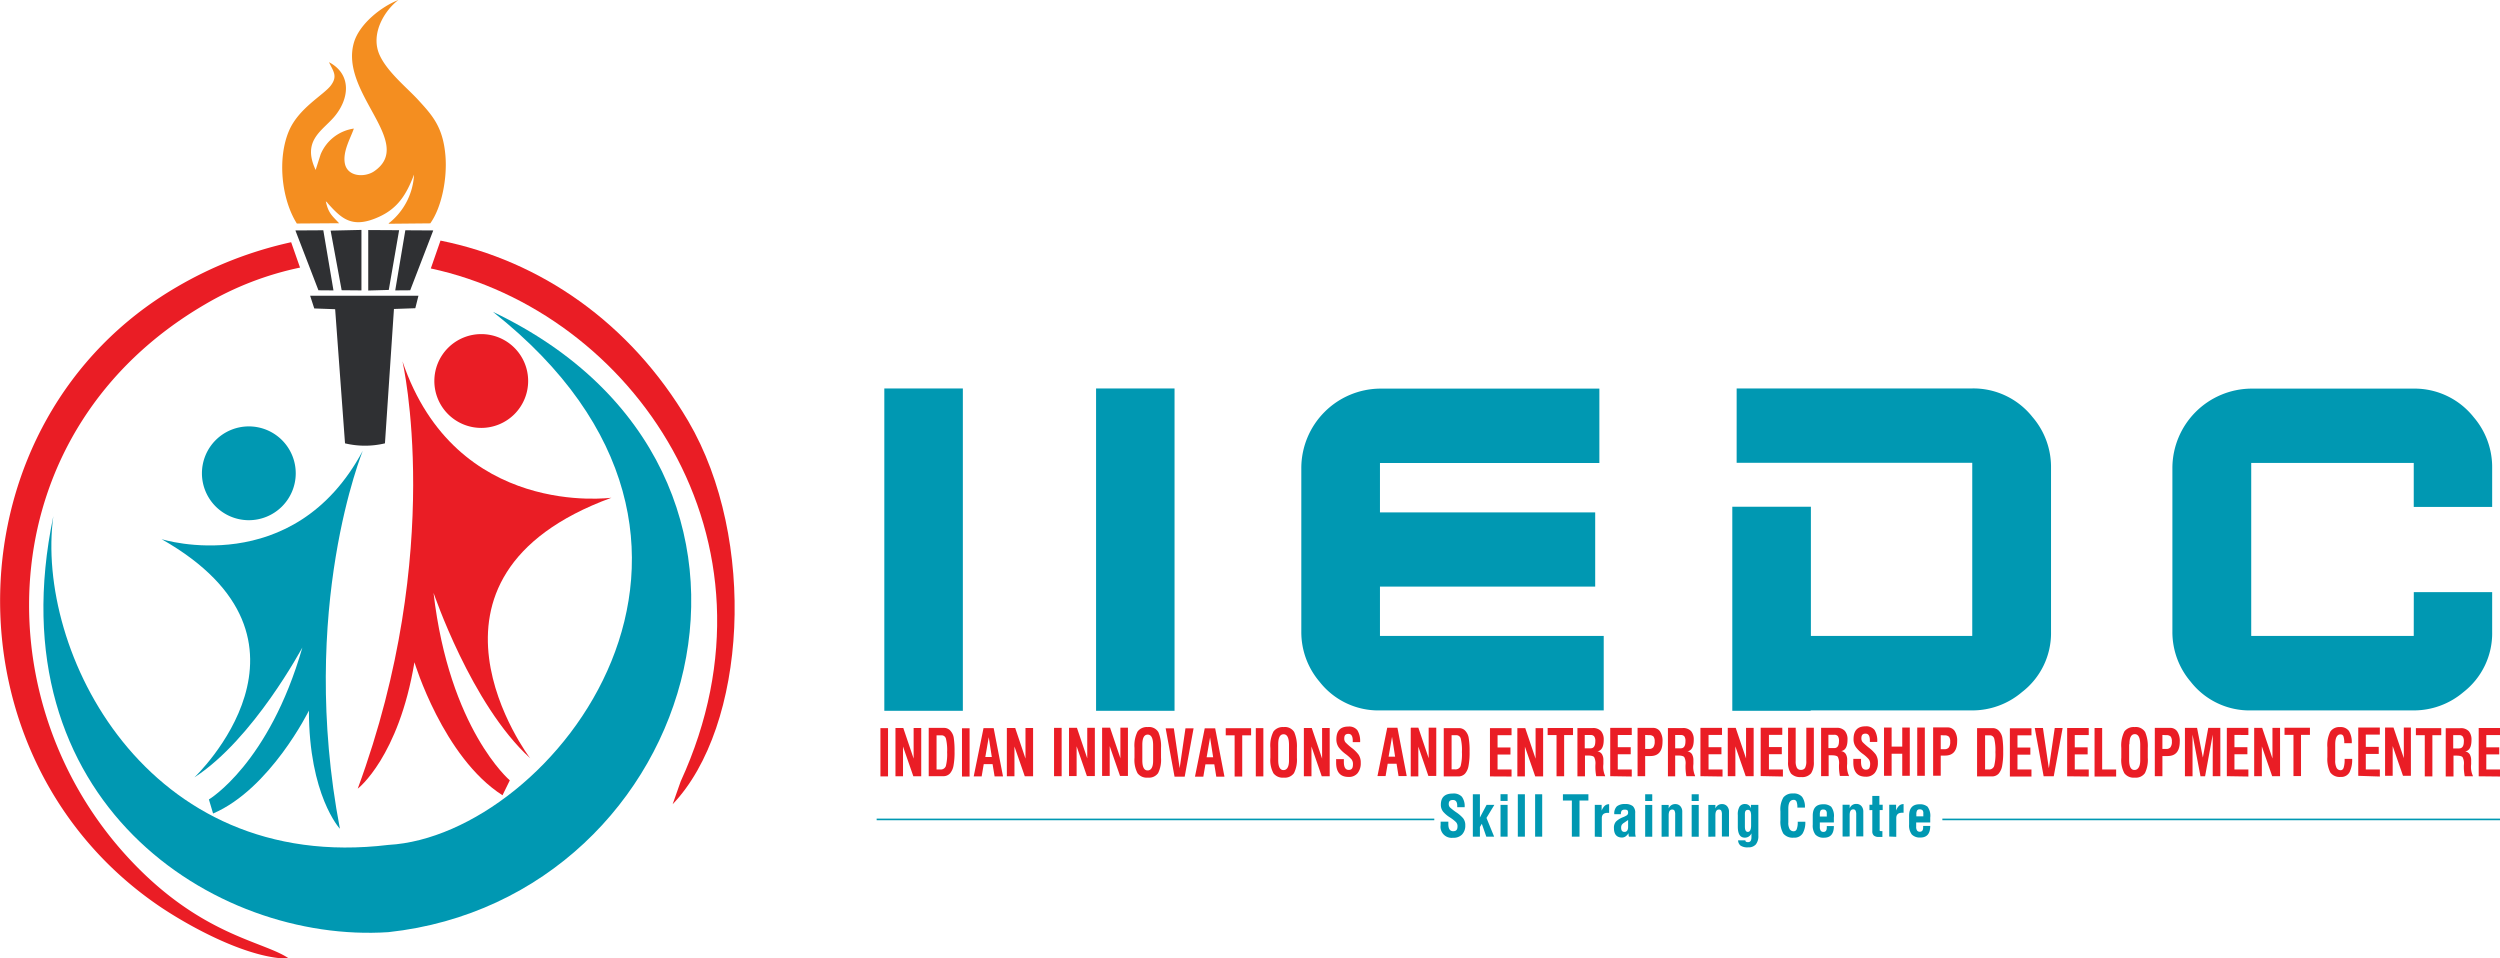 <svg id="Layer_1" data-name="Layer 1" xmlns="http://www.w3.org/2000/svg" viewBox="0 0 430.7 165.12"><path d="M392.86,419h1.31v.43c0,.8.28,1.21.83,1.21s.75-.28.75-.84a1,1,0,0,0-.28-.74,6.37,6.37,0,0,0-1-.78,5,5,0,0,1-1.19-1,1.86,1.86,0,0,1-.4-1.21q0-1.92,2.07-1.92a1.9,1.9,0,0,1,1.56.56,2.78,2.78,0,0,1,.47,1.79h-1.28v-.24c0-.68-.25-1-.75-1s-.71.23-.71.68a.84.84,0,0,0,.21.6,10.76,10.76,0,0,0,1,.79,5.92,5.92,0,0,1,1.26,1.07,1.9,1.9,0,0,1,.38,1.23,2.19,2.19,0,0,1-.55,1.57,2,2,0,0,1-1.56.57,1.91,1.91,0,0,1-2.14-2.17V419Zm2.05-5.33Zm.1,7.91Zm3.38,0v-7.3h1.22v4h0l1.15-2.18h1.34l-1.36,2.25h0l1.32,3.23h-1.35l-.77-2.22h0l-.33.55v1.67Zm1.84,0Zm2.93-5.48h1.22v5.48h-1.22v-5.48Zm0-1.84h1.22v1.16h-1.22v-1.16Zm.82,7.32Zm2.16,0v-7.3h1.22v7.3Zm.39-7.75Zm.19,7.75Zm2.4,0v-7.3h1.22v7.3Zm.4-7.75Zm.18,7.75Zm4.21-7.3h4.39v1.07h-1.53v6.23h-1.32v-6.23h-1.54v-1.07Zm2.2-.61Zm0,7.91Zm-2.35-7.45Zm5.64,7.45v-5.48h1.18v1a2.35,2.35,0,0,1,.51-.82,1.09,1.09,0,0,1,.78-.29h0v1.49h-.26c-.66,0-1,.3-1,.92v3.23Zm1.37-6.08Zm-.73,6.08Zm2.72-3.87a1.71,1.71,0,0,1,.45-1.36,2.16,2.16,0,0,1,1.41-.39,2,2,0,0,1,1.33.36,1.5,1.5,0,0,1,.41,1.2v3.31a2.52,2.52,0,0,0,.1.75h-1.17a1.11,1.11,0,0,1-.07-.43.62.62,0,0,1,0-.18,2,2,0,0,1-.55.59,1.08,1.08,0,0,1-.57.17c-.93,0-1.4-.55-1.4-1.64a1.57,1.57,0,0,1,.36-1.12,3.6,3.6,0,0,1,1.2-.74,3.82,3.82,0,0,0,.68-.34.55.55,0,0,0,.2-.45.6.6,0,0,0-.11-.4.65.65,0,0,0-.44-.11.72.72,0,0,0-.55.16,1,1,0,0,0-.14.62Zm2.38,1-.72.49a1.21,1.21,0,0,0-.38.36,1,1,0,0,0-.1.5c0,.47.2.7.58.7s.62-.28.62-.85v-1.2Zm-.6-3.2Zm1.09,6.08Zm2.45-5.48h1.22v5.48h-1.22v-5.48Zm0-1.84h1.22v1.16h-1.22v-1.16Zm.83,7.32Zm2,0v-5.48h1.22v.62a1.17,1.17,0,0,1,1.13-.76,1.12,1.12,0,0,1,.87.35,1.39,1.39,0,0,1,.34,1v4.24h-1.22v-3.76a1.49,1.49,0,0,0-.11-.69.43.43,0,0,0-.41-.2c-.4,0-.6.33-.6,1v3.67Zm1.93-6.08Zm-.15,6.08Zm3.4-5.48h1.22v5.48h-1.22v-5.48Zm0-1.84h1.22v1.16h-1.22v-1.16Zm.82,7.32Zm2.05,0v-5.48h1.22v.62a1.16,1.16,0,0,1,1.12-.76,1.12,1.12,0,0,1,.88.35,1.39,1.39,0,0,1,.34,1v4.24h-1.22v-3.76a1.49,1.49,0,0,0-.11-.69.43.43,0,0,0-.41-.2c-.4,0-.6.33-.6,1v3.67Zm1.93-6.08Zm-.15,6.08Zm3.38.62h1.22c0,.21.15.31.42.31h.06c.38,0,.57-.28.57-.86V421a1.2,1.2,0,0,1-1.15.75c-.8,0-1.2-.63-1.2-1.9v-2a2.57,2.57,0,0,1,.31-1.46,1.08,1.08,0,0,1,.95-.43,1,1,0,0,1,1,.77v-.63h1.28v5.32a2.26,2.26,0,0,1-.43,1.49,1.64,1.64,0,0,1-1.32.51,2.11,2.11,0,0,1-1.33-.31,1.2,1.2,0,0,1-.41-.91Zm1.14-4.3v1.91c0,.63.17.94.51.94s.56-.36.56-1.09v-1.71c0-.68-.18-1-.55-1s-.52.24-.52.71v.26Zm.44-2.4Zm8.66,3.5h1.31a3.77,3.77,0,0,1-.45,2,1.66,1.66,0,0,1-1.54.74,2.08,2.08,0,0,1-1.8-.7,4.08,4.08,0,0,1-.5-2.3v-1.55a4,4,0,0,1,.52-2.39,2,2,0,0,1,1.67-.67,1.86,1.86,0,0,1,1.55.59,2.91,2.91,0,0,1,.48,1.84h-1.3a2.76,2.76,0,0,0-.13-1,.5.5,0,0,0-.5-.33c-.62,0-.93.5-.93,1.52v2.37a2.13,2.13,0,0,0,.24,1.17.8.8,0,0,0,.7.35.54.54,0,0,0,.51-.37,3.22,3.22,0,0,0,.17-1.27Zm-.77-5.33Zm.12,7.91Zm4.46-2.48h0v.79a1.11,1.11,0,0,0,.15.65.55.55,0,0,0,.48.21c.38,0,.57-.25.57-.74v-.26h1.22c0,1.32-.56,2-1.69,2a1.91,1.91,0,0,1-1.48-.52,2.56,2.56,0,0,1-.47-1.72V418c0-1.36.6-2,1.79-2a2,2,0,0,1,1.38.42,2.63,2.63,0,0,1,.47,1.88v.84h-2.42Zm0-1h1.2v-.52a.75.75,0,0,0-.15-.53.63.63,0,0,0-.48-.15.5.5,0,0,0-.46.2,1.48,1.48,0,0,0-.11.66v.34Zm.64-2.63Zm.44,6.08Zm2.84,0v-5.48h1.22v.62a1.17,1.17,0,0,1,1.13-.76,1.14,1.14,0,0,1,.88.35,1.43,1.43,0,0,1,.34,1v4.24h-1.22v-3.76a1.47,1.47,0,0,0-.12-.69.43.43,0,0,0-.41-.2c-.4,0-.6.33-.6,1v3.67Zm1.93-6.08Zm-.15,6.08Zm2.85-4.55v-.93h.49v-1.52h1.22v1.52H469V417h-.52v3.29a.63.63,0,0,0,0,.22c0,.08.13.12.29.12l.18,0v1c-.2,0-.42,0-.64,0a1.29,1.29,0,0,1-.82-.23.93.93,0,0,1-.28-.75V417Zm1.41,4.55Zm2,0v-5.48h1.18v1a2.21,2.21,0,0,1,.51-.82,1.09,1.09,0,0,1,.78-.29h0v1.49h-.26c-.65,0-1,.3-1,.92v3.23Zm1.37-6.08Zm-.73,6.08Zm4-2.48h0v.79a1.11,1.11,0,0,0,.15.65.55.55,0,0,0,.48.21c.38,0,.57-.25.57-.74v-.26h1.22c0,1.32-.56,2-1.69,2a1.93,1.93,0,0,1-1.48-.52,2.56,2.56,0,0,1-.47-1.72V418q0-2,1.8-2a2,2,0,0,1,1.38.42,2.64,2.64,0,0,1,.46,1.88v.84h-2.42Zm0-1H476v-.52a.75.75,0,0,0-.14-.53.66.66,0,0,0-.48-.15.48.48,0,0,0-.46.2,1.33,1.33,0,0,0-.12.66v.34Zm.64-2.63Zm.44,6.08Z" transform="translate(-144.65 -277.44)" fill="#0098b2" fill-rule="evenodd"/><line x1="247.1" y1="141.17" x2="151.03" y2="141.17" fill="none" stroke="#0098b2" stroke-miterlimit="22.93" stroke-width="0.28"/><line x1="430.7" y1="141.17" x2="334.63" y2="141.17" fill="none" stroke="#0098b2" stroke-miterlimit="22.93" stroke-width="0.28"/><path d="M296.33,402.88h1.31v8.32h-1.31v-8.32Zm.66-.7Zm.13,9Zm-1.45-8.5Zm3.24.18h1.36l1.78,5.27h0v-5.27h1.31v8.32H302l-1.78-5.13h0v5.13h-1.3v-8.32Zm2.22-.7Zm0,9Zm-2.86-8.5Zm6.38,8.5v-8.32h2.69a1.45,1.45,0,0,1,1.12.58,2.32,2.32,0,0,1,.5,1.13,14.39,14.39,0,0,1,.14,2.35,12.43,12.43,0,0,1-.18,2.44,2.82,2.82,0,0,1-.6,1.34,1.55,1.55,0,0,1-1.24.48ZM306,410h.6a.92.92,0,0,0,1-.58,8.19,8.19,0,0,0,.22-2.4,8.37,8.37,0,0,0-.2-2.31.77.77,0,0,0-.77-.59H306V410Zm.49-7.8Zm-2.47.52Zm6.36.18h1.31v8.32h-1.31v-8.32Zm.66-.7Zm.13,9Zm-1.45-8.5Zm2.68,8.5,1.69-8.32h1.75l1.61,8.32H316l-.35-2.12h-1.52l-.36,2.12Zm2-3.34h1.12l-.53-3.42h0l-.59,3.42Zm.59-5.68Zm1.8,9Zm-4.44-8.5Zm5.83.18h1.37l1.77,5.27h0v-5.27h1.31v8.32H321.2l-1.78-5.13h0v5.13h-1.31v-8.32Zm2.23-.7Zm0,9Zm-2.86-8.5Zm8.69.18h1.31v8.32h-1.31v-8.32Zm.67-.7Zm.13,9Zm-1.45-8.5Zm3.23.18h1.36l1.78,5.27h0v-5.27h1.31v8.32h-1.37l-1.77-5.13h0v5.13h-1.31v-8.32Zm2.22-.7Zm0,9Zm-2.85-8.5Zm6.34.18h1.36l1.78,5.27h0v-5.27h1.3v8.32h-1.36l-1.78-5.13h0v5.13h-1.31v-8.32Zm2.22-.7Zm0,9Zm-2.86-8.5ZM340.1,408V406.3a5.4,5.4,0,0,1,.53-2.83,2,2,0,0,1,1.75-.77,1.86,1.86,0,0,1,1.83.87,6.07,6.07,0,0,1,.46,2.73V408a5.15,5.15,0,0,1-.5,2.63,1.93,1.93,0,0,1-1.77.78,2,2,0,0,1-1.77-.75,4.9,4.9,0,0,1-.53-2.67Zm1.35-2.26v2.7c0,1.15.31,1.73.91,1.73s.95-.56.95-1.67v-2.65c0-1.23-.31-1.85-.93-1.85s-.93.58-.93,1.74Zm.94-3.52Zm5.49,7.56h0l1-6.86h1.4l-1.53,8.32H347l-1.53-8.32h1.41l1,6.86Zm2.64,1.46,1.68-8.32H354l1.6,8.32h-1.41l-.34-2.12h-1.53l-.36,2.12Zm2-3.34h1.13l-.53-3.42h0l-.59,3.42Zm.6-5.68Zm1.79,9Zm-4.44-8.5Zm5.35.18h4.37v1.22h-1.53v7.1h-1.31v-7.1h-1.53v-1.22Zm2.19-.7Zm0,9Zm-2.34-8.5Zm5.32.18h1.31v8.32H361v-8.32Zm.67-.7Zm.13,9Zm-1.45-8.5Zm3.17,5.26V406.3a5.3,5.3,0,0,1,.53-2.83,2,2,0,0,1,1.75-.77,1.87,1.87,0,0,1,1.83.87,6.21,6.21,0,0,1,.46,2.73V408a5.15,5.15,0,0,1-.5,2.63,1.93,1.93,0,0,1-1.77.78,2,2,0,0,1-1.77-.75,4.81,4.81,0,0,1-.53-2.67Zm1.35-2.26v2.7c0,1.15.3,1.73.91,1.73s.95-.56.95-1.67v-2.65c0-1.23-.31-1.85-.93-1.85s-.93.58-.93,1.74Zm.94-3.52Zm3.48.7h1.36l1.78,5.27h0v-5.27h1.31v8.32h-1.37l-1.77-5.13h0v5.13h-1.31v-8.32Zm2.22-.7Zm0,9Zm-2.86-8.5Zm6.23,5.56h1.3v.48c0,.92.28,1.38.83,1.38s.74-.32.74-1a1.28,1.28,0,0,0-.27-.84,6.57,6.57,0,0,0-1-.89,5.73,5.73,0,0,1-1.19-1.16,2.39,2.39,0,0,1-.4-1.38c0-1.46.69-2.2,2.07-2.2a1.78,1.78,0,0,1,1.55.64,3.54,3.54,0,0,1,.47,2.05h-1.27v-.28c0-.77-.25-1.15-.75-1.15s-.71.26-.71.78a1,1,0,0,0,.21.68,10.35,10.35,0,0,0,1,.9,6,6,0,0,1,1.25,1.22,2.42,2.42,0,0,1,.38,1.41,2.68,2.68,0,0,1-.55,1.79,1.91,1.91,0,0,1-1.55.64c-1.42,0-2.14-.82-2.14-2.47v-.65Zm2-6.08Zm.09,9Zm5,0,1.68-8.32h1.76l1.6,8.32h-1.41l-.34-2.12h-1.53l-.36,2.12Zm2-3.34H385l-.53-3.42h0l-.59,3.42Zm.6-5.68Zm1.79,9Zm-4.44-8.5Zm5.83.18H389l1.78,5.27h0v-5.27h1.31v8.32h-1.36L389,406.07h0v5.13h-1.31v-8.32Zm2.23-.7Zm0,9ZM387,402.7Zm6.38,8.5v-8.32h2.69a1.45,1.45,0,0,1,1.12.58,2.32,2.32,0,0,1,.49,1.13,13.09,13.09,0,0,1,.15,2.35,12.43,12.43,0,0,1-.18,2.44,2.82,2.82,0,0,1-.6,1.34,1.57,1.57,0,0,1-1.24.48Zm1.31-1.22h.6a.92.92,0,0,0,1-.58,8.19,8.19,0,0,0,.22-2.4,8.37,8.37,0,0,0-.2-2.31.77.77,0,0,0-.77-.59h-.81V410Zm.49-7.8Zm-2.47.52Zm8.63,8.5v-8.32h3.72v1.22h-2.41v2.11h2.22v1.22h-2.22V410h2.41v1.22Zm1.89-9Zm1.17,9Zm-3.65-8.5Zm5.31.18h1.36l1.78,5.27h0v-5.27h1.3v8.32h-1.36l-1.78-5.13h0v5.13h-1.3v-8.32Zm2.22-.7Zm0,9Zm-2.86-8.5Zm5.86.18h4.37v1.22h-1.53v7.1h-1.31v-7.1h-1.53v-1.22Zm2.18-.7Zm0,9Zm-2.33-8.5Zm9.95,8.5h-1.43a8.3,8.3,0,0,1-.14-2,2.41,2.41,0,0,0-.22-1.28c-.15-.19-.52-.28-1.1-.28h-.48v3.59h-1.3v-8.32H419a1.83,1.83,0,0,1,1.49.54,2.23,2.23,0,0,1,.45,1.47c0,1.21-.36,1.88-1.1,2a1.13,1.13,0,0,1,.78.47,1.86,1.86,0,0,1,.26,1.07v.65a3.75,3.75,0,0,0,.29,2v.15Zm-1.59-6a1.38,1.38,0,0,0-.19-.85.74.74,0,0,0-.63-.24h-1v2.29h1c.55,0,.82-.4.82-1.2Zm-.86-3Zm0,9Zm-2.87-8.5Zm6.3,8.5v-8.32h3.71v1.22h-2.41v2.11h2.23v1.22h-2.23V410h2.41v1.22Zm1.88-9Zm1.18,9Zm-3.65-8.5Zm5.3.18h2.62a1.43,1.43,0,0,1,1.25.61,2.94,2.94,0,0,1,.43,1.74c0,1.67-.7,2.5-2.09,2.5h-.9v3.47h-1.31v-8.32Zm1.31,1.22v2.41h.66a.92.92,0,0,0,.73-.28,1.61,1.61,0,0,0,.25-1,1.39,1.39,0,0,0-.2-.85,1,1,0,0,0-.78-.25Zm8.53,7.1h-1.43a8.87,8.87,0,0,1-.14-2,2.32,2.32,0,0,0-.22-1.28c-.15-.19-.51-.28-1.1-.28h-.47v3.59H432v-8.32h2.5a1.85,1.85,0,0,1,1.5.54,2.23,2.23,0,0,1,.45,1.47c0,1.21-.37,1.88-1.1,2a1.17,1.17,0,0,1,.78.47,2,2,0,0,1,.26,1.07v.65a3.79,3.79,0,0,0,.28,2v.15Zm-1.59-6a1.47,1.47,0,0,0-.18-.85.76.76,0,0,0-.64-.24h-.95v2.29h.95c.55,0,.82-.4.82-1.2Zm-.85-3Zm0,9Zm-2.87-8.5Zm6.3,8.5v-8.32h3.72v1.22H439v2.11h2.22v1.22H439V410h2.41v1.22Zm1.89-9Zm1.17,9Zm-3.65-8.5Zm5.31.18h1.36l1.78,5.27h0v-5.27h1.31v8.32h-1.37l-1.78-5.13h0v5.13h-1.31v-8.32Zm2.22-.7Zm0,9Zm-2.86-8.5Zm6.3,8.5v-8.32h3.72v1.22H449.4v2.11h2.22v1.22H449.4V410h2.41v1.22Zm1.89-9Zm1.17,9Zm-3.65-8.5Zm5.31.18h1.31v5.72a2.4,2.4,0,0,0,.21,1.18.74.74,0,0,0,.68.35.81.81,0,0,0,.72-.32,2.41,2.41,0,0,0,.22-1.21v-5.72h1.3v5.85a3.38,3.38,0,0,1-.48,2,2,2,0,0,1-1.72.64,2.15,2.15,0,0,1-1.74-.61,3.28,3.28,0,0,1-.5-2v-5.85Zm2.22-.7Zm.75,9Zm-3.61-8.5Zm11,8.5h-1.43a8.11,8.11,0,0,1-.15-2,2.44,2.44,0,0,0-.21-1.28c-.15-.19-.52-.28-1.1-.28h-.48v3.59h-1.3v-8.32H461a1.84,1.84,0,0,1,1.49.54,2.23,2.23,0,0,1,.45,1.47c0,1.21-.36,1.88-1.1,2a1.13,1.13,0,0,1,.78.47,1.86,1.86,0,0,1,.26,1.07v.65a3.75,3.75,0,0,0,.29,2v.15Zm-1.59-6a1.38,1.38,0,0,0-.19-.85.74.74,0,0,0-.63-.24h-1v2.29h1c.55,0,.82-.4.82-1.2Zm-.86-3Zm0,9Zm-2.87-8.5Zm6.22,5.56h1.31v.48c0,.92.27,1.38.83,1.38s.74-.32.74-1a1.24,1.24,0,0,0-.28-.84,6.11,6.11,0,0,0-1-.89,5.42,5.42,0,0,1-1.18-1.16,2.32,2.32,0,0,1-.4-1.38c0-1.46.69-2.2,2.06-2.2a1.82,1.82,0,0,1,1.56.64,3.55,3.55,0,0,1,.46,2.05h-1.27v-.28c0-.77-.25-1.15-.75-1.15s-.71.26-.71.78a1,1,0,0,0,.21.68,11.73,11.73,0,0,0,1,.9,6.42,6.42,0,0,1,1.26,1.22,2.42,2.42,0,0,1,.37,1.41,2.73,2.73,0,0,1-.54,1.79,1.92,1.92,0,0,1-1.56.64c-1.42,0-2.13-.82-2.13-2.47v-.65Zm2-6.08Zm.09,9Zm3.18-8.32h1.31v3.29h1.83v-3.29h1.3v8.32h-1.3v-3.81h-1.83v3.81h-1.31v-8.32Zm5.72,0h1.31v8.32h-1.31v-8.32Zm.67-.7Zm.13,9Zm-1.45-8.5Zm3.23.18h2.62a1.44,1.44,0,0,1,1.25.61,3,3,0,0,1,.43,1.74c0,1.67-.7,2.5-2.09,2.5H479v3.47h-1.31v-8.32ZM479,404.1v2.41h.66a.9.9,0,0,0,.72-.28,1.55,1.55,0,0,0,.25-1,1.33,1.33,0,0,0-.2-.85,1,1,0,0,0-.77-.25Zm6.26,7.1v-8.32H488a1.44,1.44,0,0,1,1.12.58,2.32,2.32,0,0,1,.5,1.13,14.39,14.39,0,0,1,.14,2.35,12.43,12.43,0,0,1-.18,2.44,2.82,2.82,0,0,1-.6,1.34,1.55,1.55,0,0,1-1.24.48ZM486.6,410h.6a.92.92,0,0,0,1-.58,8.19,8.19,0,0,0,.22-2.4,8.37,8.37,0,0,0-.2-2.31.77.77,0,0,0-.77-.59h-.81V410Zm.49-7.8Zm-2.47.52Zm6.29,8.5v-8.32h3.72v1.22h-2.41v2.11h2.22v1.22h-2.22V410h2.41v1.22Zm1.89-9Zm1.18,9Zm-3.66-8.5Zm7.32,7h0l1-6.86H500l-1.53,8.32h-1.74l-1.53-8.32h1.41l1,6.86Zm3.14,1.46v-8.32h3.72v1.22h-2.41v2.11h2.22v1.22h-2.22V410h2.41v1.22Zm1.89-9Zm1.18,9Zm-3.66-8.5Zm5.31.18h1.31V410h2.41v1.22H505.5v-8.32Zm.65-.7Zm1.21,9Zm-2.5-8.5Zm5.25,5.26V406.3a5.42,5.42,0,0,1,.52-2.83,2,2,0,0,1,1.76-.77,1.88,1.88,0,0,1,1.83.87,6.24,6.24,0,0,1,.45,2.73V408a5.17,5.17,0,0,1-.49,2.63,1.93,1.93,0,0,1-1.77.78,2,2,0,0,1-1.77-.75,4.81,4.81,0,0,1-.53-2.67Zm1.35-2.26v2.7c0,1.15.3,1.73.91,1.73s1-.56,1-1.67v-2.65c0-1.23-.31-1.85-.93-1.85s-.93.58-.93,1.74Zm.93-3.52Zm3.49.7h2.62a1.41,1.41,0,0,1,1.24.61,2.94,2.94,0,0,1,.44,1.74c0,1.67-.7,2.5-2.1,2.5h-.89v3.47h-1.31v-8.32Zm1.31,1.22v2.41h.65a.91.91,0,0,0,.73-.28,1.55,1.55,0,0,0,.25-1,1.39,1.39,0,0,0-.2-.85,1,1,0,0,0-.78-.25Zm3.88-1.22h2.09l1,5.11h0l.93-5.11h2.08v8.32h-1.31V404h0l-1.32,7.18h-.79L522.38,404h0v7.18h-1.31v-8.32Zm7.22,8.32v-8.32H532v1.22H529.6v2.11h2.23v1.22H529.6V410H532v1.22Zm1.89-9Zm1.18,9Zm-3.65-8.5Zm5.3.18h1.37l1.77,5.27h0v-5.27h1.31v8.32H536.1l-1.78-5.13h0v5.13H533v-8.32Zm2.23-.7Zm0,9Zm-2.86-8.5Zm5.85.18h4.38v1.22h-1.54v7.1h-1.3v-7.1h-1.54v-1.22Zm2.19-.7Zm0,9Zm-2.34-8.5Zm10.5,5.56h1.3a4.87,4.87,0,0,1-.44,2.28,1.61,1.61,0,0,1-1.54.83,2,2,0,0,1-1.8-.79,5.22,5.22,0,0,1-.49-2.63V406.2a5.1,5.1,0,0,1,.52-2.73,1.87,1.87,0,0,1,1.66-.77,1.75,1.75,0,0,1,1.54.68,3.66,3.66,0,0,1,.48,2.1h-1.29a3.65,3.65,0,0,0-.13-1.15.5.5,0,0,0-.5-.37q-.93,0-.93,1.74v2.7a2.7,2.7,0,0,0,.24,1.33.76.76,0,0,0,.7.4q.35,0,.51-.42a4.37,4.37,0,0,0,.17-1.45Zm-.77-6.08Zm.12,9Zm3,0v-8.32h3.72v1.22h-2.42v2.11h2.23v1.22h-2.23V410h2.42v1.22Zm1.88-9Zm1.18,9Zm-3.65-8.5Zm5.3.18H557l1.78,5.27h0v-5.27H560v8.32h-1.36l-1.78-5.13h0v5.13h-1.31v-8.32Zm2.23-.7Zm0,9ZM555,402.7Zm5.86.18h4.37v1.22h-1.53v7.1h-1.31v-7.1h-1.53v-1.22Zm2.18-.7Zm0,9Zm-2.33-8.5Zm10,8.5h-1.43a8.11,8.11,0,0,1-.15-2,2.32,2.32,0,0,0-.22-1.28c-.14-.19-.51-.28-1.09-.28h-.48v3.59H566v-8.32h2.49a1.85,1.85,0,0,1,1.5.54,2.23,2.23,0,0,1,.45,1.47c0,1.21-.36,1.88-1.1,2a1.13,1.13,0,0,1,.78.47,2,2,0,0,1,.26,1.07v.65a3.75,3.75,0,0,0,.29,2v.15Zm-1.59-6a1.38,1.38,0,0,0-.19-.85.75.75,0,0,0-.64-.24h-1v2.29h1c.55,0,.83-.4.83-1.2Zm-.86-3Zm0,9Zm-2.87-8.5Zm6.29,8.5v-8.32h3.72v1.22h-2.41v2.11h2.23v1.22h-2.23V410h2.41v1.22Zm1.89-9Zm1.18,9Zm-3.65-8.5Z" transform="translate(-144.65 -277.44)" fill="#ea1d25" fill-rule="evenodd"/><path d="M297,344.36h13.53V399.9H297V344.36Zm36.49,0H347V399.9H333.48V344.36Zm87.46,55.47H382.39A12.85,12.85,0,0,1,372,394.91a13.19,13.19,0,0,1-3.16-8.61V358a13.71,13.71,0,0,1,13.53-13.61h37.82v12.81H382.39v8.52h37.08V378.5H382.39V387h38.55v12.79Zm22.89-42.66V344.36h40.6a13,13,0,0,1,10.38,4.94A13.18,13.18,0,0,1,498,358V386.3A12.81,12.81,0,0,1,493,396.67a13.2,13.2,0,0,1-8.61,3.16h-27.8v.07H443.09V364.74h13.54V387h27.8V357.17Zm116.66,22.28H574v6.85a12.83,12.83,0,0,1-4.94,10.37,13.2,13.2,0,0,1-8.61,3.16h-28a12.85,12.85,0,0,1-10.37-4.92,13.2,13.2,0,0,1-3.17-8.61V358a13.71,13.71,0,0,1,13.54-13.61h28a13,13,0,0,1,10.38,4.94A13.2,13.2,0,0,1,574,358v6.77H560.49v-7.57h-28V387h28Z" transform="translate(-144.65 -277.44)" fill="#0098b2" fill-rule="evenodd"/><path d="M216.05,391.53s4.93,16.37,15.17,22.92l1.26-2.57s-10.42-8.81-13.14-32.3c0-.07,6.44,19.19,16.65,28.49,0,.06-23.56-31.11,14-44.88-.16,0-26.79,3.67-36-23.49,0,0,7.48,32.4-7.71,73.61C206.32,413.31,213.34,407.84,216.05,391.53Z" transform="translate(-144.65 -277.44)" fill="#ea1d25" fill-rule="evenodd"/><path d="M227.57,335a8.08,8.08,0,1,0,8.07,8.08A8.07,8.07,0,0,0,227.57,335Z" transform="translate(-144.65 -277.44)" fill="#ea1d25" fill-rule="evenodd"/><path d="M197.87,399.86s-6.65,13.51-16.51,17.73l-.72-2.42S191,409,196.74,389c0-.06-8.37,15.75-18.6,22.37,0,0,25-23.65-5.66-41.05.13.06,22.76,7.07,34.67-15.22.07-.12-11.19,27.09-3.94,65.12C203.18,420.2,197.87,414.43,197.87,399.86Z" transform="translate(-144.65 -277.44)" fill="#0098b2" fill-rule="evenodd"/><path d="M187.52,350.9A8.08,8.08,0,1,0,195.6,359,8.08,8.08,0,0,0,187.52,350.9Z" transform="translate(-144.65 -277.44)" fill="#0098b2" fill-rule="evenodd"/><path d="M211.58,423c28.23-1.57,68.18-52.2,18-91.83,57.71,27.54,35.92,101-18,106.86-30,2-68-22.57-57.74-71.67C150.67,389.39,169.65,428.07,211.58,423Z" transform="translate(-144.65 -277.44)" fill="#0098b2" fill-rule="evenodd"/><path d="M218.78,315.92c1.95-2.73,2.94-7.68,2.61-11.65-.41-5-2.31-7-4.67-9.59-1.88-2.06-5.28-4.77-6.64-7.69-1.76-3.79,1-7.93,3.21-9.55-2.9,1.11-6.74,4.12-7.67,7.35-2.51,8.67,10.64,17.23,3.5,22.15-1.6,1.1-4.61,1-5.06-1.35-.39-2.08,1-4.38,1.55-6a7.33,7.33,0,0,0-5.72,4.44l-.86,2.69c-2.34-5,1-6.64,3.13-9.07,2.67-3.08,3.18-7.37-.83-9.5.68,1.5,1.56,2.35.33,4s-5.52,3.88-7.21,7.8c-2.06,4.81-1.3,11.81,1.34,16l7.28-.05c-1.19-1.29-1.85-1.7-2.29-3.78.44.39.05,0,.53.56,2.31,2.55,4.17,4.17,8.67,2.1,3.22-1.48,4.69-3.82,6-7.26a11.42,11.42,0,0,1-4.2,8.27c0-.07-.14.13-.2.2Z" transform="translate(-144.65 -277.44)" fill="#f48e20" fill-rule="evenodd"/><path d="M216.74,328.39H198.08l.71,2.19,3.6.13,1.7,23.11a14.8,14.8,0,0,0,6.88,0l1.55-23.15,3.68-.13Z" transform="translate(-144.65 -277.44)" fill="#2f3033" fill-rule="evenodd"/><polygon points="68.76 39.66 63.44 39.63 63.44 50.05 66.98 49.95 68.76 39.66" fill="#2f3033" fill-rule="evenodd"/><polygon points="56.96 39.73 58.86 50 62.27 50.03 62.27 39.61 56.96 39.73" fill="#2f3033" fill-rule="evenodd"/><polygon points="54.86 50.01 57.45 50.03 55.7 39.67 50.89 39.7 54.86 50.01" fill="#2f3033" fill-rule="evenodd"/><polygon points="70.67 50.01 68.09 50.03 69.83 39.67 74.64 39.7 70.67 50.01" fill="#2f3033" fill-rule="evenodd"/><path d="M180,329.86a54,54,0,0,1,16.34-6.32l-1.53-4.37a67.66,67.66,0,0,0-19.63,7.67c-39.57,23-40.86,81.44-2.66,107,6.05,4,15.43,8.79,21.94,8.76-4.37-3.1-15.67-3.9-28.46-18.21C141.63,397.12,143.12,351.36,180,329.86Z" transform="translate(-144.65 -277.44)" fill="#ea1d25" fill-rule="evenodd"/><path d="M218.87,323.69c34.51,7.41,62.24,46.52,43.05,88.37L260.53,416c12.77-13.38,14.62-45.66,2.7-66-10-17-25.56-27.67-42.69-31.11Z" transform="translate(-144.65 -277.44)" fill="#ea1d25" fill-rule="evenodd"/></svg>